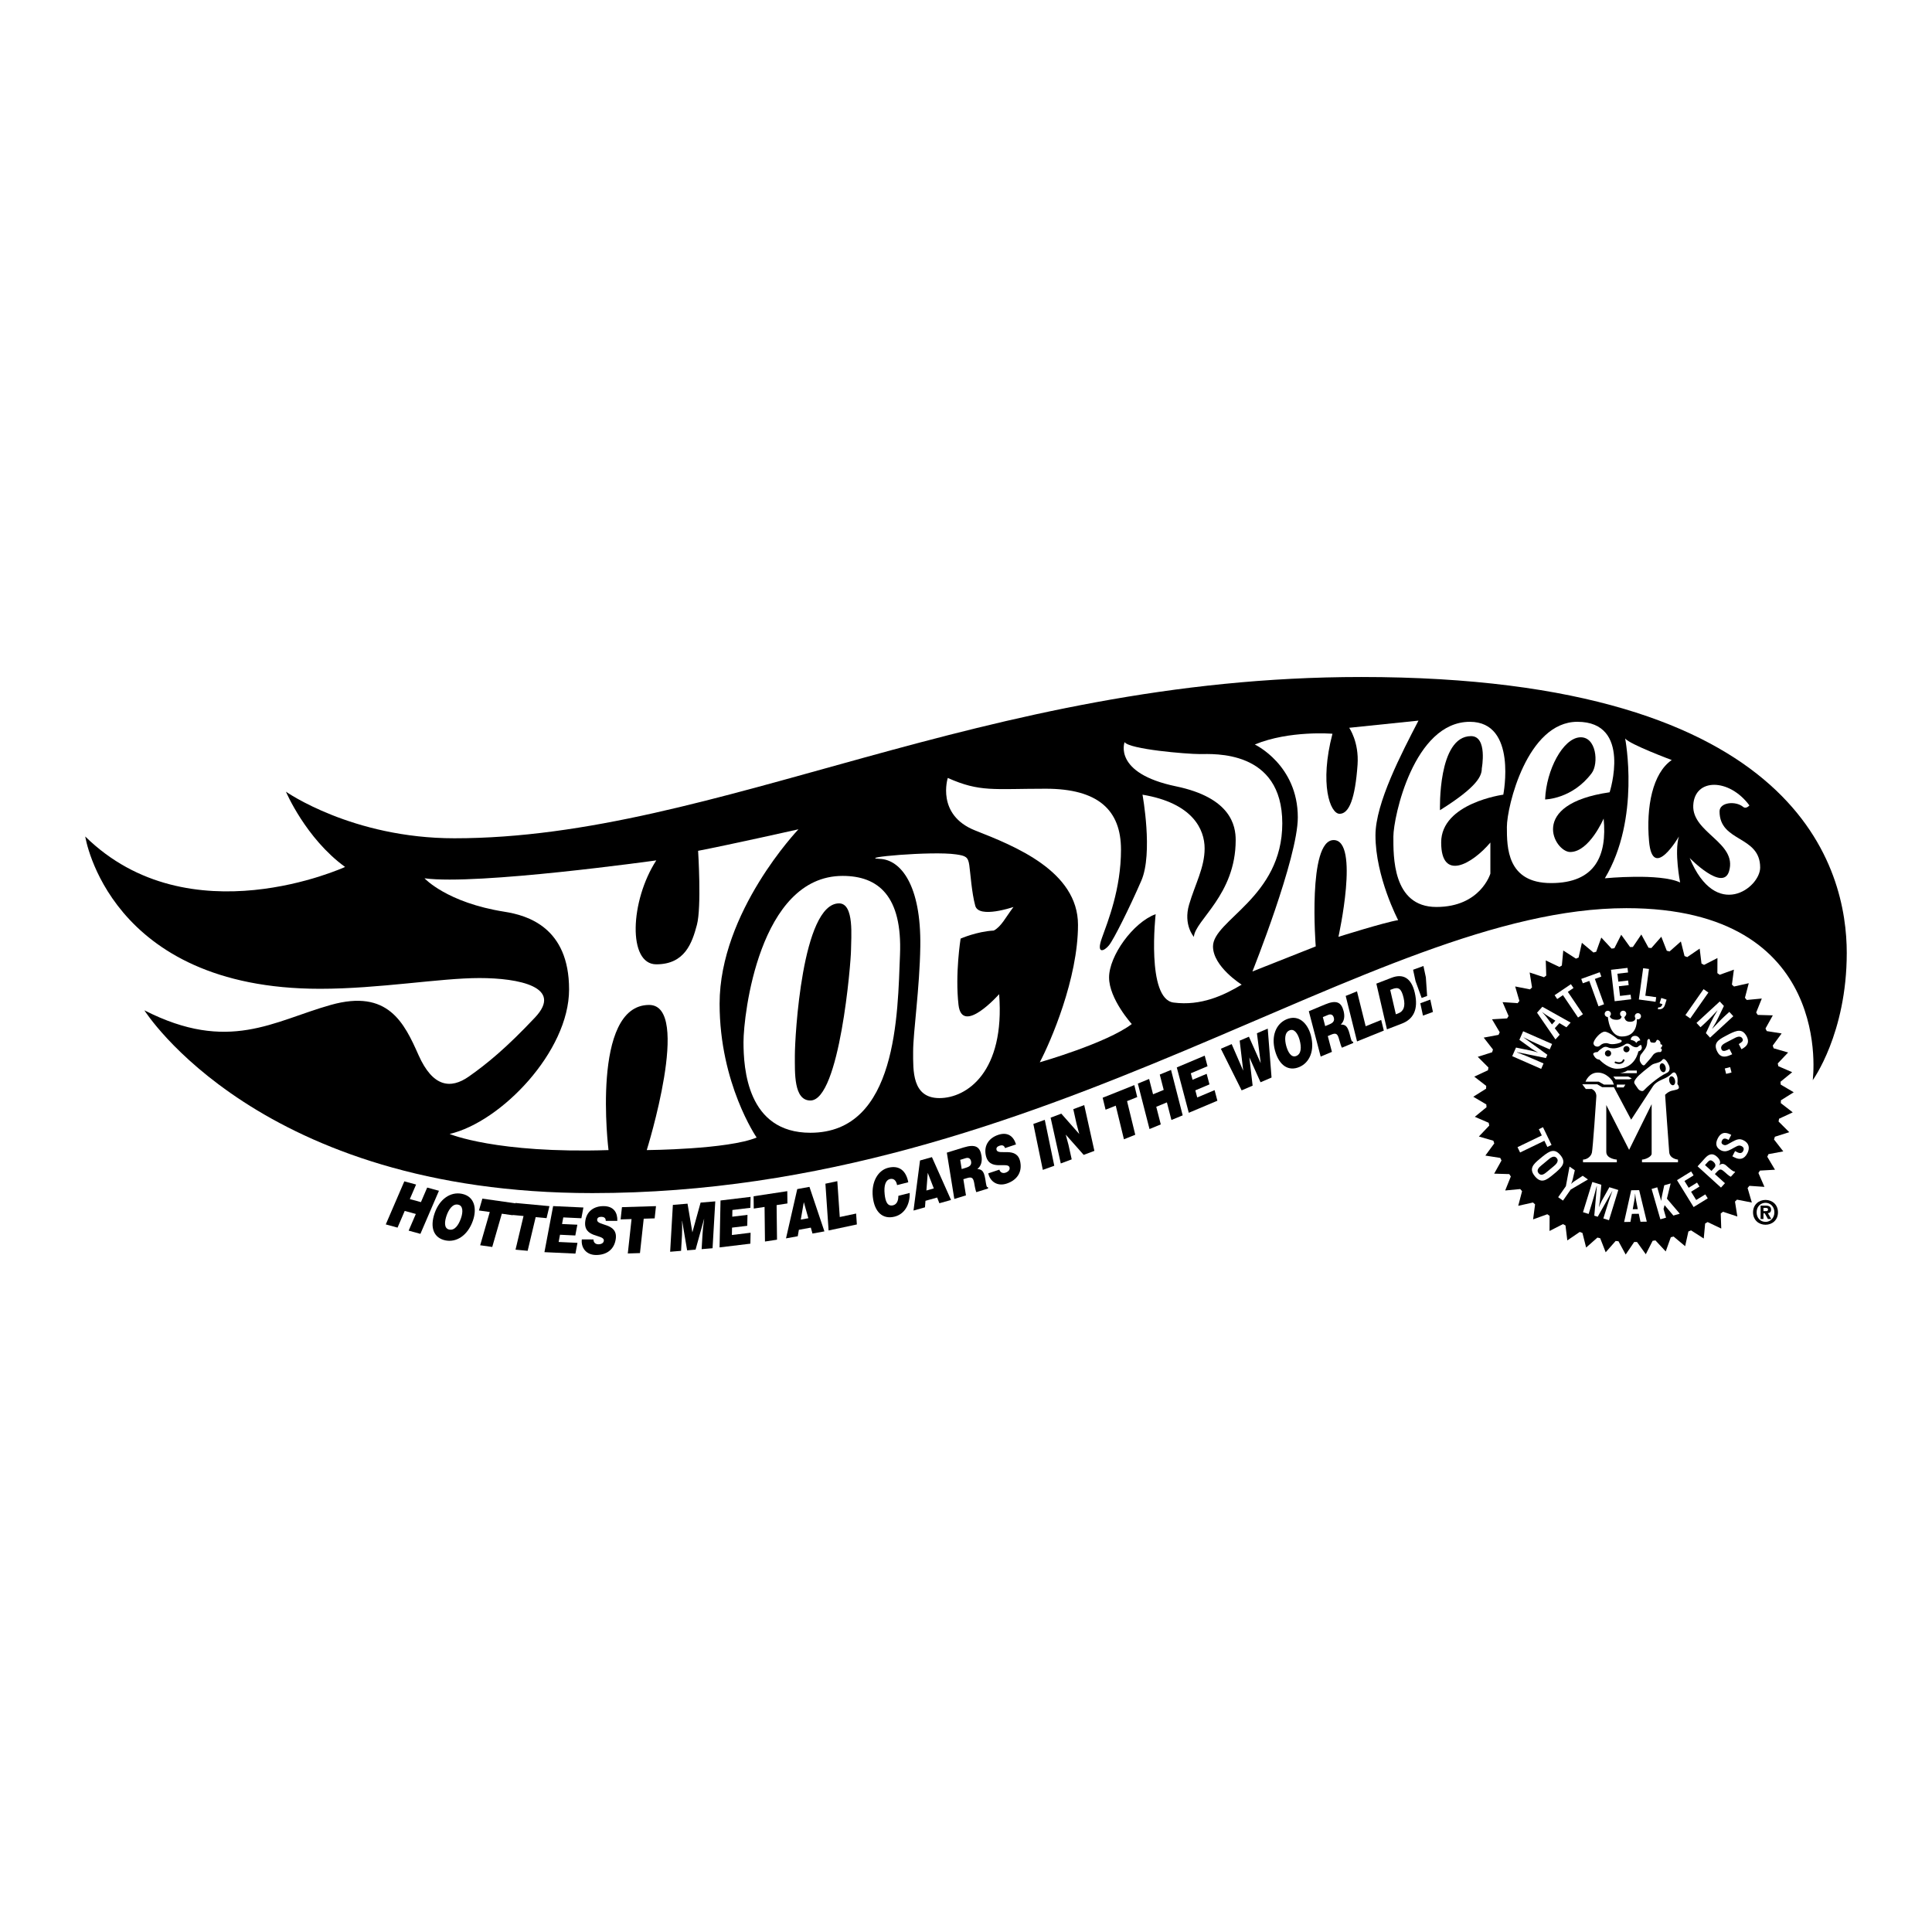 <?xml version="1.0" encoding="utf-8"?>
<!-- Generator: Adobe Illustrator 13.0.0, SVG Export Plug-In . SVG Version: 6.00 Build 14948)  -->
<!DOCTYPE svg PUBLIC "-//W3C//DTD SVG 1.0//EN" "http://www.w3.org/TR/2001/REC-SVG-20010904/DTD/svg10.dtd">
<svg version="1.0" id="Layer_1" xmlns="http://www.w3.org/2000/svg" xmlns:xlink="http://www.w3.org/1999/xlink" x="0px" y="0px"
	 width="192.756px" height="192.756px" viewBox="0 0 192.756 192.756" enable-background="new 0 0 192.756 192.756"
	 xml:space="preserve">
<g>
	<polygon fill-rule="evenodd" clip-rule="evenodd" fill="#FFFFFF" points="0,0 192.756,0 192.756,192.756 0,192.756 0,0 	"/>
	<path fill-rule="evenodd" clip-rule="evenodd" d="M180.855,107.771c0,0,3.396-4.648,3.396-12.694s-4.291-27.533-48.451-27.533
		c-37.903,0-64.185,16.091-90.466,16.091c-10.191,0-16.806-4.648-16.806-4.648s1.967,4.648,5.9,7.509c0,0-15.555,7.151-25.924-3.04
		c0,0,2.324,15.196,23.421,15.196c5.9,0,11.979-1.072,15.912-1.072c3.933,0,8.403,0.895,5.542,3.934
		c-2.86,3.039-4.827,4.648-6.615,5.9c-1.788,1.25-3.576,1.072-5.006-2.146s-3.039-6.615-8.76-5.006s-10.191,4.828-18.594,0.537
		c0,0,11.442,18.236,44.697,18.236c45.412,0,77.772-28.428,103.16-28.428C183.179,90.607,180.855,107.771,180.855,107.771
		L180.855,107.771z"/>
	<path fill-rule="evenodd" clip-rule="evenodd" fill="#FFFFFF" d="M149.984,79.284c0,0-6.198,0.834-6.198,4.768
		s3.1,2.146,4.909,0.008v3.099c0,0-0.976,3.33-5.386,3.33s-4.291-5.125-4.291-7.032c0-1.907,2.026-11.442,7.629-11.442
		C151.415,72.014,149.984,79.284,149.984,79.284L149.984,79.284z"/>
	<path fill-rule="evenodd" clip-rule="evenodd" fill="#FFFFFF" d="M160.593,79.046c0,0,2.265-7.032-3.218-7.032
		c-5.007,0-7.033,8.462-7.033,10.489s0,5.602,4.41,5.602s5.602-2.742,5.244-6.437c0,0-1.43,3.337-3.337,3.337
		C155.109,85.005,152.368,80.238,160.593,79.046L160.593,79.046z"/>
	<path fill-rule="evenodd" clip-rule="evenodd" fill="#FFFFFF" d="M75.49,113.492c0,0-3.695-5.363-3.695-13.35
		c0-9.177,7.867-17.402,7.867-17.402s-6.913,1.55-10.012,2.146c0,0,0.357,5.602-0.12,7.39c-0.477,1.788-1.191,3.934-4.052,3.934
		c-2.86,0-2.622-6.317,0-10.37c0,0-17.879,2.503-23.123,1.788c0,0,2.213,2.426,7.986,3.338c2.265,0.357,6.436,1.549,6.436,7.748
		c0,6.197-6.793,13.23-11.919,14.422c0,0,4.648,1.967,15.853,1.609c0,0-1.788-14.482,4.053-14.482
		c4.291,0-0.238,14.482-0.238,14.482S72.629,114.684,75.49,113.492L75.49,113.492z"/>
	<path fill-rule="evenodd" clip-rule="evenodd" fill="#FFFFFF" d="M84.072,87.389c3.576,0,5.959,2.026,5.721,7.867
		c-0.238,5.84-0.238,17.76-8.94,17.76c-6.317,0-6.674-6.438-6.674-9.059C74.179,101.334,75.728,87.389,84.072,87.389L84.072,87.389z
		"/>
	<path fill-rule="evenodd" clip-rule="evenodd" d="M83.714,90.13c1.549,0,1.192,3.457,1.192,4.649
		c0,1.192-1.132,15.018-4.053,15.018c-1.668,0-1.549-2.742-1.549-4.529S80.019,90.13,83.714,90.13L83.714,90.13z"/>
	<path fill-rule="evenodd" clip-rule="evenodd" fill="#FFFFFF" d="M99.149,92.842c0.759-0.404,1.169-1.301,1.967-2.354
		c0,0-3.457,1.192-3.814-0.119c-0.358-1.311-0.477-3.218-0.596-4.053c-0.119-0.834-0.368-0.933-1.311-1.073
		c-2.414-0.357-10.061,0.34-7.599,0.447c2.057,0.089,4.112,2.592,4.023,8.731c-0.061,4.17-0.715,8.582-0.715,10.488
		s-0.12,4.648,2.622,4.648c2.741,0,6.555-2.621,5.959-10.369c0,0-3.695,4.172-4.053,1.072c-0.357-3.1,0.209-6.615,0.209-6.615
		S97.451,92.932,99.149,92.842L99.149,92.842z"/>
	<path fill-rule="evenodd" clip-rule="evenodd" fill="#FFFFFF" d="M94.561,77.616c0,0-1.192,3.694,2.741,5.244
		c3.934,1.55,10.25,4.053,10.25,9.416c0,5.363-2.741,11.681-3.813,13.707c0,0,6.675-1.906,9.178-3.814c0,0-2.265-2.502-2.265-4.648
		c0-2.144,2.384-5.482,4.648-6.316c0,0-0.953,8.462,1.787,8.82c2.742,0.357,5.007-0.715,6.795-1.787c0,0-2.861-1.789-2.861-3.814
		c0-2.623,6.913-4.887,6.913-12.277c0-7.39-6.913-6.913-8.224-6.913c-1.312,0-7.033-0.477-7.509-1.192c0,0-1.192,3.099,5.125,4.41
		c5.493,1.14,5.959,3.934,5.959,5.364c0,5.483-4.053,7.986-4.172,9.654c0,0-1.072-1.192-0.477-3.218
		c0.596-2.026,1.55-3.695,1.55-5.602s-1.192-4.529-6.198-5.364c0,0,1.073,5.84-0.119,8.582c-1.192,2.742-2.741,5.84-3.218,6.437
		s-1.312,0.954-0.715-0.715c0.596-1.668,1.906-4.886,1.906-8.82s-2.265-6.079-7.509-6.079S97.778,79.046,94.561,77.616
		L94.561,77.616z"/>
	<path fill-rule="evenodd" clip-rule="evenodd" fill="#FFFFFF" d="M125.192,74.278c0,0,4.291,2.026,4.291,7.271
		c0,4.053-4.529,15.375-4.529,15.375l6.317-2.502c0,0-0.835-10.608,1.788-10.608c2.622,0,0.477,9.654,0.477,9.654
		s4.529-1.43,5.959-1.668c0,0-2.265-4.291-2.265-8.462c0-3.218,2.623-8.225,4.291-11.442c0,0-5.721,0.596-6.913,0.715
		c0,0,0.998,1.408,0.835,3.695c-0.238,3.337-0.835,4.887-1.788,4.887s-2.026-2.98-0.715-7.986
		C132.94,73.206,128.649,72.848,125.192,74.278L125.192,74.278z"/>
	<path fill-rule="evenodd" clip-rule="evenodd" d="M143.667,80.833c0,0-0.238-7.39,3.099-7.39c1.669,0,1.073,3.218,1.073,3.218
		C147.839,77.377,147.481,78.45,143.667,80.833L143.667,80.833z"/>
	<path fill-rule="evenodd" clip-rule="evenodd" d="M154.156,79.761c0,0,2.703-0.028,4.648-2.622
		c0.715-0.954,0.477-3.695-1.192-3.576S154.275,76.781,154.156,79.761L154.156,79.761z"/>
	<path fill-rule="evenodd" clip-rule="evenodd" fill="#FFFFFF" d="M167.506,83.456c0,0-2.622,4.529-2.98,0.477
		c-0.304-3.452,0.358-6.794,2.265-8.105c0,0-4.171-1.549-4.648-2.146c0,0,1.55,7.986-2.026,13.945c0,0,5.483-0.536,7.51,0.417
		C167.625,88.045,167.028,85.005,167.506,83.456L167.506,83.456z"/>
	<path fill-rule="evenodd" clip-rule="evenodd" fill="#FFFFFF" d="M168.578,85.602c0,0,3.32,3.415,3.934,1.311
		c0.834-2.861-3.695-3.814-3.576-6.556c0.12-2.741,3.576-2.741,5.603,0c0,0-0.329,0.392-0.62,0.149
		c-0.751-0.626-2.359-0.472-2.359,0.446c0,3.099,4.052,2.384,4.052,5.603C175.61,88.581,171.2,91.918,168.578,85.602L168.578,85.602
		z"/>
	<polygon fill-rule="evenodd" clip-rule="evenodd" points="42.621,118.484 41.997,119.936 40.888,119.633 41.513,118.182 
		40.34,117.863 38.489,122.16 39.663,122.48 40.379,120.814 41.488,121.117 40.771,122.781 41.944,123.102 43.794,118.803 
		42.621,118.484 	"/>
	<path fill-rule="evenodd" clip-rule="evenodd" d="M46.081,119.107c-1.131-0.229-2.22,0.52-2.707,1.904
		c-0.528,1.504-0.067,2.514,1.073,2.744c1.075,0.217,2.205-0.463,2.733-1.965C47.59,120.625,47.378,119.367,46.081,119.107
		L46.081,119.107z"/>
	<path fill-rule="evenodd" clip-rule="evenodd" fill="#FFFFFF" d="M45.989,121.551c-0.256,0.73-0.648,1.229-1.163,1.125
		c-0.57-0.113-0.464-0.848-0.266-1.412c0.196-0.559,0.59-1.188,1.13-1.078C46.223,120.271,46.201,120.951,45.989,121.551
		L45.989,121.551z"/>
	<polygon fill-rule="evenodd" clip-rule="evenodd" points="54.816,120.338 51.431,120.021 51.423,120.055 48.125,119.588 
		47.784,120.77 48.865,120.922 47.908,124.24 49.111,124.41 50.067,121.092 51.147,121.244 51.155,121.219 52.233,121.32 
		51.434,124.68 52.644,124.793 53.444,121.434 54.531,121.535 54.816,120.338 	"/>
	<polygon fill-rule="evenodd" clip-rule="evenodd" points="58.005,121.545 58.207,120.473 55.187,120.332 54.319,124.928 
		57.411,125.072 57.614,124 55.736,123.912 55.872,123.191 57.4,123.264 57.603,122.189 56.075,122.119 56.199,121.461 
		58.005,121.545 	"/>
	<path fill-rule="evenodd" clip-rule="evenodd" d="M60.004,121.402c0.118,0.002,0.223,0.027,0.302,0.086
		c0.08,0.059,0.132,0.154,0.13,0.316l1.154,0.002c0.029-0.811-0.345-1.469-1.375-1.471c-0.927-0.004-1.679,0.49-1.82,1.475
		c-0.255,1.768,1.947,1.293,1.846,1.994c-0.032,0.219-0.25,0.34-0.554,0.34c-0.118-0.002-0.242-0.041-0.328-0.117
		c-0.092-0.078-0.146-0.199-0.148-0.367l-1.164-0.004c-0.095,0.836,0.441,1.553,1.419,1.555c1.02,0.004,1.811-0.516,1.966-1.59
		c0.243-1.686-1.952-1.26-1.851-1.955C59.604,121.498,59.736,121.402,60.004,121.402L60.004,121.402z"/>
	<polygon fill-rule="evenodd" clip-rule="evenodd" points="61.919,121.66 63.01,121.627 62.636,125.059 63.85,125.02 64.224,121.59 
		65.315,121.557 65.448,120.336 62.052,120.439 61.919,121.66 	"/>
	<polygon fill-rule="evenodd" clip-rule="evenodd" points="69.078,122.951 68.595,120.09 67.132,120.213 66.861,124.887 
		67.95,124.797 68.042,123.213 68.058,122.488 68.046,121.803 68.057,121.803 68.555,124.746 69.397,124.676 70.244,121.621 
		70.254,121.621 70.144,122.469 70.086,123.197 70.003,124.627 71.092,124.537 71.363,119.861 69.899,119.982 69.078,122.951 	"/>
	<polygon fill-rule="evenodd" clip-rule="evenodd" points="74.865,120.504 74.887,119.412 71.886,119.773 71.792,124.453 
		74.864,124.082 74.887,122.99 73.021,123.215 73.035,122.48 74.554,122.299 74.576,121.207 73.058,121.389 73.071,120.721 
		74.865,120.504 	"/>
	<polygon fill-rule="evenodd" clip-rule="evenodd" points="78.562,120.068 78.547,118.842 75.187,119.352 75.202,120.58 
		76.281,120.416 76.321,123.867 77.523,123.684 77.482,120.234 78.562,120.068 	"/>
	<polygon fill-rule="evenodd" clip-rule="evenodd" points="79.543,118.635 78.42,123.553 79.591,123.34 79.704,122.697 
		80.895,122.48 81.061,123.072 82.252,122.855 80.759,118.414 79.543,118.635 	"/>
	<polygon fill-rule="evenodd" clip-rule="evenodd" fill="#FFFFFF" points="79.893,121.68 80.197,119.938 80.648,121.543 
		79.893,121.68 	"/>
	<polygon fill-rule="evenodd" clip-rule="evenodd" points="83.783,121.422 83.539,117.844 82.351,118.098 82.669,122.764 
		85.489,122.164 85.415,121.076 83.783,121.422 	"/>
	<path fill-rule="evenodd" clip-rule="evenodd" d="M89.111,120.25c-0.599,0.15-0.776-0.436-0.847-1.088
		c-0.098-0.898,0.102-1.422,0.516-1.527c0.37-0.094,0.634,0.125,0.722,0.602l1.118-0.283c-0.225-1.172-0.916-1.721-2.014-1.443
		c-1.003,0.256-1.69,1.393-1.526,2.898c0.165,1.514,0.986,2.275,2.175,1.975c0.949-0.24,1.534-1.133,1.507-2.363l-1.133,0.287
		C89.633,119.766,89.491,120.152,89.111,120.25L89.111,120.25z"/>
	<polygon fill-rule="evenodd" clip-rule="evenodd" points="91.79,115.781 91.14,120.777 92.285,120.455 92.335,119.805 
		93.5,119.477 93.721,120.049 94.886,119.723 92.979,115.447 91.79,115.781 	"/>
	<polygon fill-rule="evenodd" clip-rule="evenodd" fill="#FFFFFF" points="92.427,118.777 92.563,117.014 93.166,118.568 
		92.427,118.777 	"/>
	<path fill-rule="evenodd" clip-rule="evenodd" d="M98.307,117.666c-0.15-0.932-0.396-0.977-0.798-1.041
		c0.39-0.275,0.5-0.779,0.414-1.312c-0.146-0.898-0.602-1.195-1.783-0.83L94.466,115l0.746,4.619l1.162-0.357l-0.26-1.611
		l0.354-0.109c0.541-0.168,0.652,0.006,0.75,0.609c0.066,0.41,0.144,0.697,0.19,0.791l1.176-0.365l-0.022-0.141
		C98.423,118.479,98.404,118.27,98.307,117.666L98.307,117.666z"/>
	<path fill-rule="evenodd" clip-rule="evenodd" fill="#FFFFFF" d="M96.407,116.494l-0.458,0.143l-0.148-0.918l0.542-0.168
		c0.271-0.084,0.492,0.01,0.545,0.338C96.94,116.209,96.767,116.383,96.407,116.494L96.407,116.494z"/>
	<path fill-rule="evenodd" clip-rule="evenodd" d="M99.418,114.689c-0.03-0.168,0.064-0.301,0.318-0.385
		c0.112-0.039,0.22-0.047,0.313-0.018s0.175,0.105,0.224,0.258l1.094-0.365c-0.23-0.777-0.795-1.281-1.771-0.955
		c-0.879,0.293-1.434,1.002-1.254,1.98c0.322,1.758,2.256,0.604,2.384,1.299c0.04,0.219-0.128,0.402-0.416,0.5
		c-0.112,0.037-0.241,0.039-0.349-0.006c-0.111-0.045-0.202-0.143-0.257-0.301l-1.104,0.369c0.178,0.822,0.913,1.33,1.841,1.02
		c0.967-0.322,1.551-1.068,1.355-2.135C101.488,114.275,99.545,115.379,99.418,114.689L99.418,114.689z"/>
	<polygon fill-rule="evenodd" clip-rule="evenodd" points="103.096,112.137 104.042,116.719 105.186,116.307 104.238,111.727 
		103.096,112.137 	"/>
	<polygon fill-rule="evenodd" clip-rule="evenodd" points="107.082,110.662 107.405,112.115 107.679,113.141 105.886,111.109 
		104.82,111.51 105.834,116.078 106.924,115.67 106.603,114.223 106.328,113.199 108.12,115.223 109.187,114.822 108.173,110.254 
		107.082,110.662 	"/>
	<polygon fill-rule="evenodd" clip-rule="evenodd" points="113.171,108.26 110.013,109.521 110.304,110.715 111.318,110.311 
		112.135,113.666 113.265,113.215 112.447,109.859 113.462,109.455 113.171,108.26 	"/>
	<polygon fill-rule="evenodd" clip-rule="evenodd" points="115.71,107.209 116.103,108.74 115.04,109.178 114.647,107.648 
		113.523,108.111 114.687,112.645 115.811,112.182 115.36,110.424 116.422,109.986 116.873,111.742 117.997,111.279 
		116.834,106.746 115.71,107.209 	"/>
	<polygon fill-rule="evenodd" clip-rule="evenodd" points="119.447,109.494 119.259,108.785 120.669,108.189 120.389,107.135 
		118.979,107.729 118.808,107.082 120.475,106.379 120.194,105.322 117.408,106.498 118.606,111.023 121.459,109.82 121.18,108.764 
		119.447,109.494 	"/>
	<polygon fill-rule="evenodd" clip-rule="evenodd" points="125.405,103.088 125.779,106.045 125.77,106.049 124.605,103.432 
		123.683,103.826 124.033,106.793 124.024,106.797 122.884,104.17 121.805,104.633 123.878,108.787 124.975,108.316 
		124.651,105.527 124.661,105.523 125.765,107.977 126.862,107.506 126.483,102.625 125.405,103.088 	"/>
	<path fill-rule="evenodd" clip-rule="evenodd" d="M128.357,101.697c-1.062,0.451-1.537,1.684-1.155,3.102
		c0.415,1.537,1.367,2.111,2.438,1.654c1.009-0.43,1.557-1.629,1.143-3.166C130.46,102.096,129.574,101.178,128.357,101.697
		L128.357,101.697z"/>
	<path fill-rule="evenodd" clip-rule="evenodd" fill="#FFFFFF" d="M129.342,105.35c-0.535,0.227-0.862-0.438-1.019-1.016
		c-0.153-0.57-0.185-1.312,0.322-1.529c0.487-0.229,0.853,0.344,1.019,0.959C129.865,104.51,129.824,105.143,129.342,105.35
		L129.342,105.35z"/>
	<path fill-rule="evenodd" clip-rule="evenodd" d="M134.658,103.174c-0.238-0.912-0.486-0.934-0.894-0.959
		c0.361-0.311,0.423-0.824,0.286-1.346c-0.229-0.881-0.712-1.131-1.853-0.654l-1.616,0.674l1.183,4.525l1.122-0.469l-0.412-1.576
		l0.342-0.145c0.522-0.217,0.649-0.055,0.804,0.537c0.105,0.402,0.21,0.68,0.265,0.768l1.136-0.475l-0.036-0.139
		C134.851,103.973,134.812,103.766,134.658,103.174L134.658,103.174z"/>
	<path fill-rule="evenodd" clip-rule="evenodd" fill="#FFFFFF" d="M132.656,102.191l-0.441,0.184l-0.235-0.898l0.523-0.219
		c0.261-0.109,0.49-0.037,0.574,0.283C133.159,101.855,133.004,102.045,132.656,102.191L132.656,102.191z"/>
	<polygon fill-rule="evenodd" clip-rule="evenodd" points="136.254,102.389 135.387,98.906 134.26,99.363 135.392,103.904 
		138.064,102.822 137.801,101.762 136.254,102.389 	"/>
	<path fill-rule="evenodd" clip-rule="evenodd" d="M138.839,97.551l-1.52,0.586l1.057,4.561l1.49-0.574
		c1.11-0.428,1.684-1.365,1.286-3.082C140.805,97.539,139.954,97.122,138.839,97.551L138.839,97.551z"/>
	<path fill-rule="evenodd" clip-rule="evenodd" fill="#FFFFFF" d="M139.505,101.104l-0.24,0.092l-0.563-2.432l0.216-0.084
		c0.605-0.232,0.899-0.07,1.12,0.881C140.236,100.422,140.033,100.9,139.505,101.104L139.505,101.104z"/>
	<polygon fill-rule="evenodd" clip-rule="evenodd" points="141.838,99.566 142.384,99.367 142.258,97.508 142.016,96.376 
		140.985,96.753 141.228,97.885 141.838,99.566 	"/>
	<polygon fill-rule="evenodd" clip-rule="evenodd" points="142.701,99.73 141.705,100.094 141.969,101.328 142.965,100.963 
		142.701,99.73 	"/>
	<path fill-rule="evenodd" clip-rule="evenodd" d="M178.862,110.98l-1.192-0.922c0.006-0.094,0.01-0.188,0.014-0.281l1.276-0.801
		l-1.298-0.768c-0.007-0.094-0.014-0.188-0.021-0.281l1.165-0.953l-1.381-0.598c-0.019-0.094-0.037-0.186-0.058-0.279l1.035-1.09
		l-1.443-0.418c-0.03-0.092-0.062-0.182-0.093-0.271l0.889-1.211l-1.484-0.234c-0.041-0.086-0.084-0.172-0.127-0.258l0.731-1.312
		l-1.504-0.045c-0.052-0.08-0.104-0.16-0.156-0.238l0.561-1.396l-1.5,0.143c-0.061-0.072-0.121-0.145-0.183-0.215l0.382-1.457
		l-1.472,0.33c-0.068-0.064-0.138-0.127-0.208-0.189l0.197-1.494l-1.417,0.512c-0.077-0.056-0.154-0.109-0.231-0.164l0.007-1.505
		l-1.338,0.684c-0.084-0.046-0.169-0.09-0.254-0.134l-0.181-1.492l-1.241,0.846c-0.089-0.035-0.179-0.069-0.27-0.102l-0.365-1.457
		l-1.127,0.996c-0.093-0.023-0.186-0.047-0.279-0.068l-0.546-1.399l-0.994,1.13c-0.094-0.011-0.188-0.022-0.282-0.032l-0.719-1.322
		l-0.845,1.248c-0.094,0-0.187,0.001-0.279,0.003l-0.881-1.225l-0.683,1.344c-0.094,0.012-0.188,0.025-0.28,0.039l-1.025-1.104
		l-0.509,1.417c-0.092,0.024-0.184,0.049-0.274,0.075l-1.154-0.965l-0.327,1.469c-0.088,0.036-0.177,0.071-0.264,0.108l-1.266-0.812
		l-0.141,1.5c-0.082,0.046-0.164,0.092-0.246,0.14l-1.359-0.648l0.049,1.507c-0.075,0.055-0.15,0.111-0.225,0.168l-1.432-0.473
		l0.237,1.49c-0.067,0.064-0.135,0.129-0.201,0.195l-1.48-0.291l0.422,1.447c-0.06,0.072-0.118,0.146-0.176,0.221l-1.505-0.104
		l0.601,1.383c-0.051,0.08-0.101,0.16-0.149,0.24l-1.503,0.088l0.768,1.295c-0.04,0.086-0.079,0.172-0.118,0.258l-1.479,0.275
		l0.924,1.188c-0.028,0.09-0.057,0.182-0.084,0.273l-1.434,0.457l1.066,1.062c-0.017,0.094-0.033,0.188-0.049,0.279l-1.366,0.635
		l1.193,0.924c-0.005,0.094-0.009,0.186-0.013,0.279l-1.278,0.803l1.3,0.766c0.006,0.094,0.013,0.188,0.021,0.281l-1.167,0.955
		l1.383,0.596c0.018,0.094,0.036,0.186,0.057,0.279l-1.036,1.092l1.445,0.418c0.029,0.09,0.061,0.18,0.092,0.27l-0.89,1.213
		l1.486,0.234c0.041,0.084,0.083,0.17,0.125,0.256l-0.731,1.314l1.505,0.045c0.051,0.08,0.104,0.158,0.156,0.238l-0.562,1.396
		l1.501-0.143c0.061,0.07,0.121,0.143,0.183,0.213l-0.383,1.459l1.473-0.33c0.068,0.062,0.138,0.127,0.207,0.188l-0.197,1.496
		l1.418-0.512c0.076,0.055,0.153,0.109,0.23,0.162l-0.008,1.508l1.34-0.686c0.084,0.045,0.168,0.09,0.252,0.135l0.182,1.492
		l1.242-0.846c0.089,0.035,0.178,0.068,0.268,0.102l0.367,1.457l1.127-0.996c0.092,0.023,0.185,0.047,0.277,0.068l0.547,1.4
		l0.995-1.131c0.094,0.01,0.188,0.021,0.281,0.031l0.719,1.324l0.847-1.25c0.094,0,0.188,0,0.281-0.004l0.88,1.225l0.682-1.342
		c0.094-0.012,0.188-0.025,0.281-0.039l1.025,1.102l0.507-1.416c0.093-0.023,0.186-0.049,0.277-0.074l1.152,0.965l0.326-1.469
		c0.089-0.035,0.178-0.072,0.266-0.109l1.265,0.812l0.14-1.5c0.083-0.045,0.166-0.092,0.248-0.141l1.358,0.648l-0.05-1.506
		c0.076-0.057,0.151-0.113,0.226-0.17l1.432,0.473l-0.237-1.488c0.067-0.064,0.135-0.131,0.201-0.195l1.48,0.289l-0.423-1.447
		c0.061-0.072,0.119-0.145,0.178-0.219l1.503,0.102l-0.6-1.381c0.05-0.08,0.101-0.162,0.149-0.242l1.502-0.086l-0.768-1.295
		c0.041-0.086,0.08-0.172,0.119-0.26l1.478-0.275l-0.923-1.186c0.029-0.092,0.058-0.184,0.085-0.275l1.432-0.457l-1.065-1.062
		c0.018-0.092,0.033-0.186,0.049-0.279L178.862,110.98L178.862,110.98z"/>
	<path fill-rule="evenodd" clip-rule="evenodd" fill="#FFFFFF" d="M153.999,106.102l-0.236,0.541l-2.889-1.268l0.377-0.859
		l1.467,0.299c0.239,0.051,0.477,0.117,0.71,0.191l0.004-0.006c-0.273-0.152-0.458-0.256-0.63-0.377l-1.213-0.879l0.375-0.854
		l2.889,1.268l-0.236,0.539l-0.909-0.398c-0.574-0.252-1.143-0.516-1.701-0.803l-0.004,0.008l2.377,1.732l-0.144,0.326l-2.879-0.588
		l-0.009,0.02c0.59,0.217,1.169,0.457,1.742,0.709L153.999,106.102L153.999,106.102z"/>
	<polygon fill-rule="evenodd" clip-rule="evenodd" fill="#FFFFFF" points="155.188,103.705 153.351,101.035 153.882,100.445 
		156.703,102.025 156.281,102.494 155.583,102.074 155.121,102.586 155.61,103.236 155.188,103.705 	"/>
	<path fill-rule="evenodd" clip-rule="evenodd" d="M154.84,102.209l0.338-0.375l-0.772-0.482c-0.129-0.076-0.243-0.162-0.364-0.248
		c-0.056-0.045-0.114-0.086-0.17-0.125l-0.006,0.006c0.045,0.051,0.092,0.105,0.143,0.156c0.098,0.111,0.195,0.217,0.285,0.336
		L154.84,102.209L154.84,102.209z"/>
	<polygon fill-rule="evenodd" clip-rule="evenodd" fill="#FFFFFF" points="155.104,99.291 156.73,98.191 156.99,98.574 
		156.422,98.957 157.93,101.188 157.442,101.518 155.935,99.287 155.363,99.674 155.104,99.291 	"/>
	<polygon fill-rule="evenodd" clip-rule="evenodd" fill="#FFFFFF" points="157.761,97.666 159.607,96.999 159.765,97.434 
		159.12,97.668 160.036,100.197 159.482,100.398 158.566,97.867 157.918,98.102 157.761,97.666 	"/>
	<polygon fill-rule="evenodd" clip-rule="evenodd" fill="#FFFFFF" points="161.096,99.891 160.731,96.757 162.377,96.566 
		162.431,97.025 161.37,97.148 161.461,97.939 162.438,97.826 162.492,98.285 161.515,98.398 161.627,99.363 162.688,99.24 
		162.741,99.699 161.096,99.891 	"/>
	<polygon fill-rule="evenodd" clip-rule="evenodd" fill="#FFFFFF" points="163.509,99.721 163.937,96.596 164.52,96.675 
		164.155,99.342 165.239,99.49 165.176,99.949 163.509,99.721 	"/>
	<path fill-rule="evenodd" clip-rule="evenodd" fill="#FFFFFF" d="M165.451,100.5c0.194,0.041,0.353-0.096,0.409-0.314l-0.281-0.09
		l0.168-0.529l0.529,0.168l-0.164,0.518c-0.108,0.34-0.351,0.492-0.718,0.426L165.451,100.5L165.451,100.5z"/>
	<polygon fill-rule="evenodd" clip-rule="evenodd" fill="#FFFFFF" points="168.155,101.273 169.964,98.689 170.446,99.027 
		168.638,101.611 168.155,101.273 	"/>
	<path fill-rule="evenodd" clip-rule="evenodd" fill="#FFFFFF" d="M172.534,100.955l0.399,0.434l-2.32,2.137l-0.416-0.451
		l0.516-1.098c0.17-0.369,0.365-0.721,0.637-1.158l-0.006-0.006c-0.178,0.191-0.396,0.426-0.619,0.654
		c-0.221,0.227-0.444,0.449-0.63,0.621l-0.436,0.4l-0.399-0.432l2.32-2.137l0.413,0.447l-0.534,1.115
		c-0.166,0.359-0.356,0.705-0.637,1.158l0.006,0.006c0.195-0.209,0.407-0.432,0.619-0.648c0.211-0.219,0.426-0.434,0.633-0.623
		L172.534,100.955L172.534,100.955z"/>
	<path fill-rule="evenodd" clip-rule="evenodd" fill="#FFFFFF" d="M172.821,105.184c-0.055,0.023-0.112,0.049-0.166,0.072
		c-0.524,0.24-1.006,0.273-1.31-0.309c-0.447-0.857,0.068-1.197,0.814-1.586l0.398-0.209c0.724-0.35,1.282-0.568,1.719,0.266
		c0.235,0.471,0.133,0.855-0.325,1.143c-0.066,0.043-0.134,0.088-0.206,0.121l-0.269-0.514c0.167-0.115,0.513-0.273,0.378-0.529
		c-0.214-0.41-0.685-0.123-0.901-0.01l-0.775,0.404c-0.231,0.121-0.598,0.336-0.411,0.693c0.149,0.287,0.595,0.014,0.779-0.068
		L172.821,105.184L172.821,105.184z"/>
	<polygon fill-rule="evenodd" clip-rule="evenodd" fill="#FFFFFF" points="172.081,106.604 172.619,106.467 172.755,107.006 
		172.217,107.141 172.081,106.604 	"/>
	<polygon fill-rule="evenodd" clip-rule="evenodd" fill="#FFFFFF" points="153.944,112.461 154.798,114.23 154.381,114.432 
		154.083,113.814 151.659,114.984 151.403,114.453 153.827,113.283 153.527,112.662 153.944,112.461 	"/>
	<path fill-rule="evenodd" clip-rule="evenodd" fill="#FFFFFF" d="M153.947,115.35c0.635-0.494,1.135-0.826,1.736-0.102
		s0.183,1.154-0.42,1.688l-0.347,0.287c-0.646,0.537-1.16,0.881-1.777,0.137c-0.618-0.744-0.186-1.186,0.462-1.723L153.947,115.35
		L153.947,115.35z"/>
	<path fill-rule="evenodd" clip-rule="evenodd" d="M153.762,116.291c-0.201,0.166-0.515,0.453-0.256,0.764
		c0.268,0.324,0.604,0.051,0.837-0.143l0.622-0.516c0.193-0.16,0.632-0.508,0.354-0.846c-0.296-0.355-0.695,0.025-0.884,0.182
		L153.762,116.291L153.762,116.291z"/>
	<path fill-rule="evenodd" clip-rule="evenodd" fill="#FFFFFF" d="M156.918,117.629c-0.037,0.162-0.088,0.322-0.163,0.475
		l0.007,0.006c0.174-0.176,0.341-0.275,0.501-0.379l0.641-0.424l0.527,0.367l-1.722,1.01l-0.769,1.1l-0.482-0.338l0.769-1.1
		l0.366-1.955l0.527,0.367L156.918,117.629L156.918,117.629z"/>
	<path fill-rule="evenodd" clip-rule="evenodd" fill="#FFFFFF" d="M158.499,121.115l-0.563-0.174l0.93-3.014l0.896,0.277l-0.13,1.49
		c-0.022,0.244-0.062,0.488-0.11,0.729l0.009,0.002c0.119-0.289,0.201-0.484,0.303-0.668l0.732-1.307l0.892,0.275l-0.929,3.016
		l-0.562-0.174l0.292-0.949c0.185-0.6,0.381-1.193,0.603-1.781l-0.009-0.002l-1.448,2.559l-0.342-0.105l0.256-2.928l-0.021-0.006
		c-0.148,0.609-0.321,1.213-0.506,1.812L158.499,121.115L158.499,121.115z"/>
	<polygon fill-rule="evenodd" clip-rule="evenodd" fill="#FFFFFF" points="162.039,121.918 162.744,118.754 163.539,118.742 
		164.301,121.885 163.67,121.895 163.502,121.098 162.813,121.107 162.669,121.908 162.039,121.918 	"/>
	<path fill-rule="evenodd" clip-rule="evenodd" d="M162.898,120.645l0.505-0.008l-0.174-0.893c-0.031-0.148-0.046-0.291-0.065-0.438
		c-0.005-0.072-0.015-0.143-0.023-0.209h-0.009c-0.007,0.066-0.015,0.139-0.018,0.209c-0.015,0.148-0.025,0.291-0.053,0.439
		L162.898,120.645L162.898,120.645z"/>
	<path fill-rule="evenodd" clip-rule="evenodd" fill="#FFFFFF" d="M165.655,121.65l-0.875-3.029l0.565-0.164l0.389,1.346
		l0.008-0.002c0.021-0.266,0.089-0.574,0.146-0.83l0.153-0.715l0.639-0.184l-0.372,1.516l1.283,1.504l-0.639,0.184l-0.878-1.041
		l-0.104,0.385l0.251,0.867L165.655,121.65L165.655,121.65z"/>
	<polygon fill-rule="evenodd" clip-rule="evenodd" fill="#FFFFFF" points="168.972,120.428 167.316,117.744 168.727,116.875 
		168.969,117.268 168.061,117.828 168.478,118.504 169.314,117.988 169.558,118.383 168.72,118.898 169.229,119.725 
		170.139,119.164 170.382,119.559 168.972,120.428 	"/>
	<path fill-rule="evenodd" clip-rule="evenodd" fill="#FFFFFF" d="M171.093,117.137l1.006,0.912l-0.396,0.436l-2.334-2.119
		l0.749-0.826c0.343-0.377,0.733-0.543,1.163-0.152c0.255,0.23,0.463,0.539,0.238,0.869l0.006,0.006
		c0.269-0.229,0.505-0.156,0.729,0.049c0.097,0.086,0.658,0.619,0.822,0.576l0.044,0.039l-0.436,0.479
		c-0.197-0.082-0.476-0.352-0.634-0.49c-0.146-0.127-0.339-0.309-0.519-0.197c-0.142,0.086-0.255,0.217-0.367,0.342L171.093,117.137
		L171.093,117.137z"/>
	<path fill-rule="evenodd" clip-rule="evenodd" d="M170.751,116.824l0.311-0.342c0.121-0.15,0.129-0.348-0.104-0.561
		c-0.261-0.236-0.403-0.168-0.557-0.006l-0.294,0.324L170.751,116.824L170.751,116.824z"/>
	<path fill-rule="evenodd" clip-rule="evenodd" fill="#FFFFFF" d="M172.465,113.729c-0.248-0.133-0.506-0.238-0.654,0.051
		c-0.091,0.176-0.078,0.324,0.112,0.422c0.213,0.111,0.365,0.018,0.555-0.092c0.197-0.115,0.57-0.326,0.787-0.398
		c0.269-0.088,0.466-0.059,0.708,0.068c0.531,0.273,0.626,0.768,0.361,1.279c-0.323,0.627-0.791,0.67-1.291,0.412l-0.206-0.105
		l0.271-0.523l0.164,0.084c0.268,0.152,0.508,0.172,0.641-0.086c0.114-0.221,0.052-0.385-0.161-0.494
		c-0.164-0.084-0.314-0.068-0.478,0.018c-0.354,0.164-0.683,0.424-1.073,0.492c-0.171,0.021-0.35-0.01-0.499-0.086
		c-0.478-0.248-0.601-0.652-0.315-1.205c0.431-0.834,1.062-0.479,1.34-0.34L172.465,113.729L172.465,113.729z"/>
	<path fill-rule="evenodd" clip-rule="evenodd" fill="#FFFFFF" d="M157.938,115.963h3.373v-0.27c0,0-1.051-0.066-1.051-0.768
		s0-4.674,0-4.674l2.277,4.469l2.249-4.555c0,0,0,4.613,0,4.936c0,0.32-0.672,0.592-0.964,0.592v0.27h3.592v-0.27
		c0,0-0.817-0.066-0.876-0.738s-0.409-5.725-0.409-5.725s0.293-0.32,0.672-0.408c0.38-0.088,0.672-0.117,0.701-0.293
		c0.029-0.174-0.146-0.379-0.146-0.379s0.058-0.496-0.029-0.76c-0.088-0.262-0.233-0.584-0.555-0.262
		c-0.321,0.32-0.644,0.438-0.76,0.496c-0.117,0.059-0.788,0.291-1.081,0.73c-0.292,0.438-2.19,3.357-2.19,3.357l-1.723-3.242h-1.168
		l-0.497-0.291h-1.489l0.351,0.467h0.584c0,0,0.497,0.176,0.467,0.76c-0.028,0.584-0.35,5.141-0.438,5.578s-0.54,0.709-0.891,0.709
		V115.963L157.938,115.963z"/>
	<path fill-rule="evenodd" clip-rule="evenodd" fill="#FFFFFF" d="M161.019,108.209h-0.993l-0.525-0.293h-1.314
		c0,0,0.321-0.904,1.227-0.904s1.46,0.846,1.46,0.846L161.019,108.209L161.019,108.209z"/>
	<path fill-rule="evenodd" clip-rule="evenodd" fill="#FFFFFF" d="M163.238,107.596c-0.118,0.17-0.292,0.35-0.117,0.584
		c0.176,0.234,0.292,0.467,0.409,0.555s0.351,0.205,0.496,0.029c0.146-0.176,1.36-1.307,2.278-1.723
		c0.321-0.146,0.321-0.496,0.204-0.76c-0.116-0.264-0.438-0.848-0.672-0.525c-0.233,0.32-0.788,0.291-1.051,0.496
		S163.501,107.217,163.238,107.596L163.238,107.596z"/>
	<path fill-rule="evenodd" clip-rule="evenodd" fill="#FFFFFF" d="M163.676,105.26c-0.058,0.115-0.116,0.467-0.058,0.613
		c0.058,0.145,0.292,0.584,0.496,0.35s0.643-0.701,0.788-0.936c0.146-0.232,0.497-0.35,0.701-0.32
		c0.205,0.029,0.292-0.379,0.059-0.379c0,0,0.409-0.352,0-0.41c0,0,0.059-0.262-0.204-0.408s-0.146,0.291-0.468,0.262
		c-0.321-0.027-0.321-0.027-0.38-0.262c-0.058-0.234-0.263-0.059-0.263,0.117c0,0.174-0.029,0.467-0.175,0.701
		C164.026,104.82,163.676,105.26,163.676,105.26L163.676,105.26z"/>
	<path fill-rule="evenodd" clip-rule="evenodd" fill="#FFFFFF" d="M159.58,104.77c0.241-0.176,0.416-0.35,0.657-0.328
		s0.197,0.131,0.679,0.152c0.482,0.023,1.052-0.262,1.183-0.371c0.132-0.109,0.351-0.176,0.614,0.043
		c0.263,0.219,0.591,0.285,0.723,0.154c0.131-0.133,0.284-0.176,0.284-0.176s0.307,0.482-0.263,0.656c0,0-0.284,1.73-2.125,1.73
		c-0.788,0-1.511-0.656-1.773-0.92c0,0-0.373,0.045-0.613-0.547c0,0,0.021-0.197,0.438-0.197L159.58,104.77L159.58,104.77z"/>
	<path fill-rule="evenodd" clip-rule="evenodd" d="M160.435,105.408c0.171,0,0.31-0.139,0.31-0.311c0-0.17-0.139-0.309-0.31-0.309
		s-0.31,0.139-0.31,0.309C160.125,105.27,160.264,105.408,160.435,105.408L160.435,105.408z"/>
	<path fill-rule="evenodd" clip-rule="evenodd" d="M162.274,104.988c0.171,0,0.31-0.139,0.31-0.309c0-0.172-0.139-0.311-0.31-0.311
		s-0.31,0.139-0.31,0.311C161.965,104.85,162.104,104.988,162.274,104.988L162.274,104.988z"/>
	<path fill-rule="evenodd" clip-rule="evenodd" d="M162.022,105.695c-0.045-0.018-0.096,0.004-0.114,0.049
		c-0.041,0.1-0.104,0.168-0.192,0.203c-0.214,0.088-0.499-0.029-0.502-0.031l0,0c-0.045-0.02-0.097,0.002-0.115,0.045
		c-0.019,0.045,0.002,0.098,0.046,0.115c0.015,0.008,0.354,0.15,0.637,0.035c0.133-0.055,0.23-0.156,0.289-0.301
		C162.089,105.766,162.067,105.715,162.022,105.695L162.022,105.695z"/>
	<path fill-rule="evenodd" clip-rule="evenodd" fill="#FFFFFF" d="M160.872,104.178c0.241,0,0.745-0.088,0.877-0.219
		c0.131-0.131,0.021-0.24-0.351-0.285c0,0-0.876-0.744-1.293-0.744c-0.416,0-1.051,0.744-1.116,1.096
		c-0.066,0.35,0.416,0.525,0.656,0.285c0.241-0.242,0.592-0.264,0.745-0.221C160.544,104.135,160.632,104.178,160.872,104.178
		L160.872,104.178z"/>
	<path fill-rule="evenodd" clip-rule="evenodd" fill="#FFFFFF" d="M162.69,103.74c0,0,0.504,0.088,0.548,0.328
		c0,0,0.153-0.262,0.416-0.262c0,0-0.109-0.461-0.525-0.461S162.69,103.74,162.69,103.74L162.69,103.74z"/>
	<path fill-rule="evenodd" clip-rule="evenodd" fill="#FFFFFF" d="M163.413,101.082c-0.171,0-0.31,0.139-0.31,0.309
		c0,0.074,0.027,0.141,0.07,0.195c-0.015,0.135-0.106,0.357-0.549,0.357c-0.449,0-0.505-0.279-0.569-0.459
		c0.003,0,0.2-0.164,0.2-0.334c0-0.172-0.139-0.311-0.31-0.311c-0.172,0-0.311,0.139-0.311,0.311c0,0.115,0.063,0.213,0.155,0.268
		c-0.015,0.121-0.1,0.328-0.502,0.328c-0.501,0-0.644-0.223-0.685-0.35c0.071-0.057,0.118-0.143,0.118-0.24
		c0-0.172-0.139-0.311-0.31-0.311c-0.172,0-0.311,0.139-0.311,0.311c0,0.17,0.139,0.309,0.311,0.309
		c0.014,0,0.135,1.947,1.401,1.947c1.426,0,1.513-1.279,1.499-1.729c0.032,0.01,0.065,0.018,0.1,0.018
		c0.171,0,0.311-0.139,0.311-0.311C163.724,101.221,163.584,101.082,163.413,101.082L163.413,101.082z"/>
	<path fill-rule="evenodd" clip-rule="evenodd" fill="#FFFFFF" d="M161.617,107.07c0,0,0.481-0.066,0.745-0.264h0.941v0.264H161.617
		L161.617,107.07z"/>
	<polygon fill-rule="evenodd" clip-rule="evenodd" fill="#FFFFFF" points="160.96,107.408 161.179,107.684 162.581,107.684 
		162.8,107.596 162.449,107.408 160.96,107.408 	"/>
	<polygon fill-rule="evenodd" clip-rule="evenodd" fill="#FFFFFF" points="161.311,108.209 161.311,108.494 161.989,108.494 
		162.165,108.209 161.311,108.209 	"/>
	<path fill-rule="evenodd" clip-rule="evenodd" d="M166.009,106.969c0.155-0.041,0.229-0.27,0.165-0.514
		c-0.063-0.242-0.24-0.406-0.395-0.365c-0.155,0.041-0.229,0.27-0.165,0.512C165.678,106.846,165.854,107.01,166.009,106.969
		L166.009,106.969z"/>
	<path fill-rule="evenodd" clip-rule="evenodd" d="M166.947,108.268c0.154-0.041,0.229-0.271,0.164-0.514
		c-0.063-0.242-0.24-0.406-0.395-0.365s-0.228,0.27-0.164,0.512C166.616,108.145,166.793,108.307,166.947,108.268L166.947,108.268z"
		/>
	<path fill-rule="evenodd" clip-rule="evenodd" d="M176.146,122.193c-0.658,0-1.244-0.455-1.244-1.238s0.586-1.238,1.244-1.238
		c0.656,0,1.242,0.455,1.242,1.238S176.803,122.193,176.146,122.193L176.146,122.193z"/>
	<path fill-rule="evenodd" clip-rule="evenodd" fill="#FFFFFF" d="M176.146,120.004c-0.491,0-0.888,0.381-0.888,0.951
		s0.396,0.953,0.888,0.949v0.004c0.479,0,0.885-0.383,0.885-0.953S176.625,120.004,176.146,120.004L176.146,120.004z"/>
	<path fill-rule="evenodd" clip-rule="evenodd" d="M175.94,121.619h-0.285v-1.334h0.498c0.345,0,0.548,0.1,0.548,0.404
		c0,0.246-0.145,0.334-0.321,0.348l0.341,0.582h-0.338l-0.308-0.561h-0.135V121.619L175.94,121.619z"/>
	<path fill-rule="evenodd" clip-rule="evenodd" fill="#FFFFFF" d="M176.193,120.834c0.127,0,0.203-0.027,0.203-0.174
		c0-0.139-0.147-0.148-0.256-0.148h-0.2v0.322H176.193L176.193,120.834z"/>
</g>
</svg>
